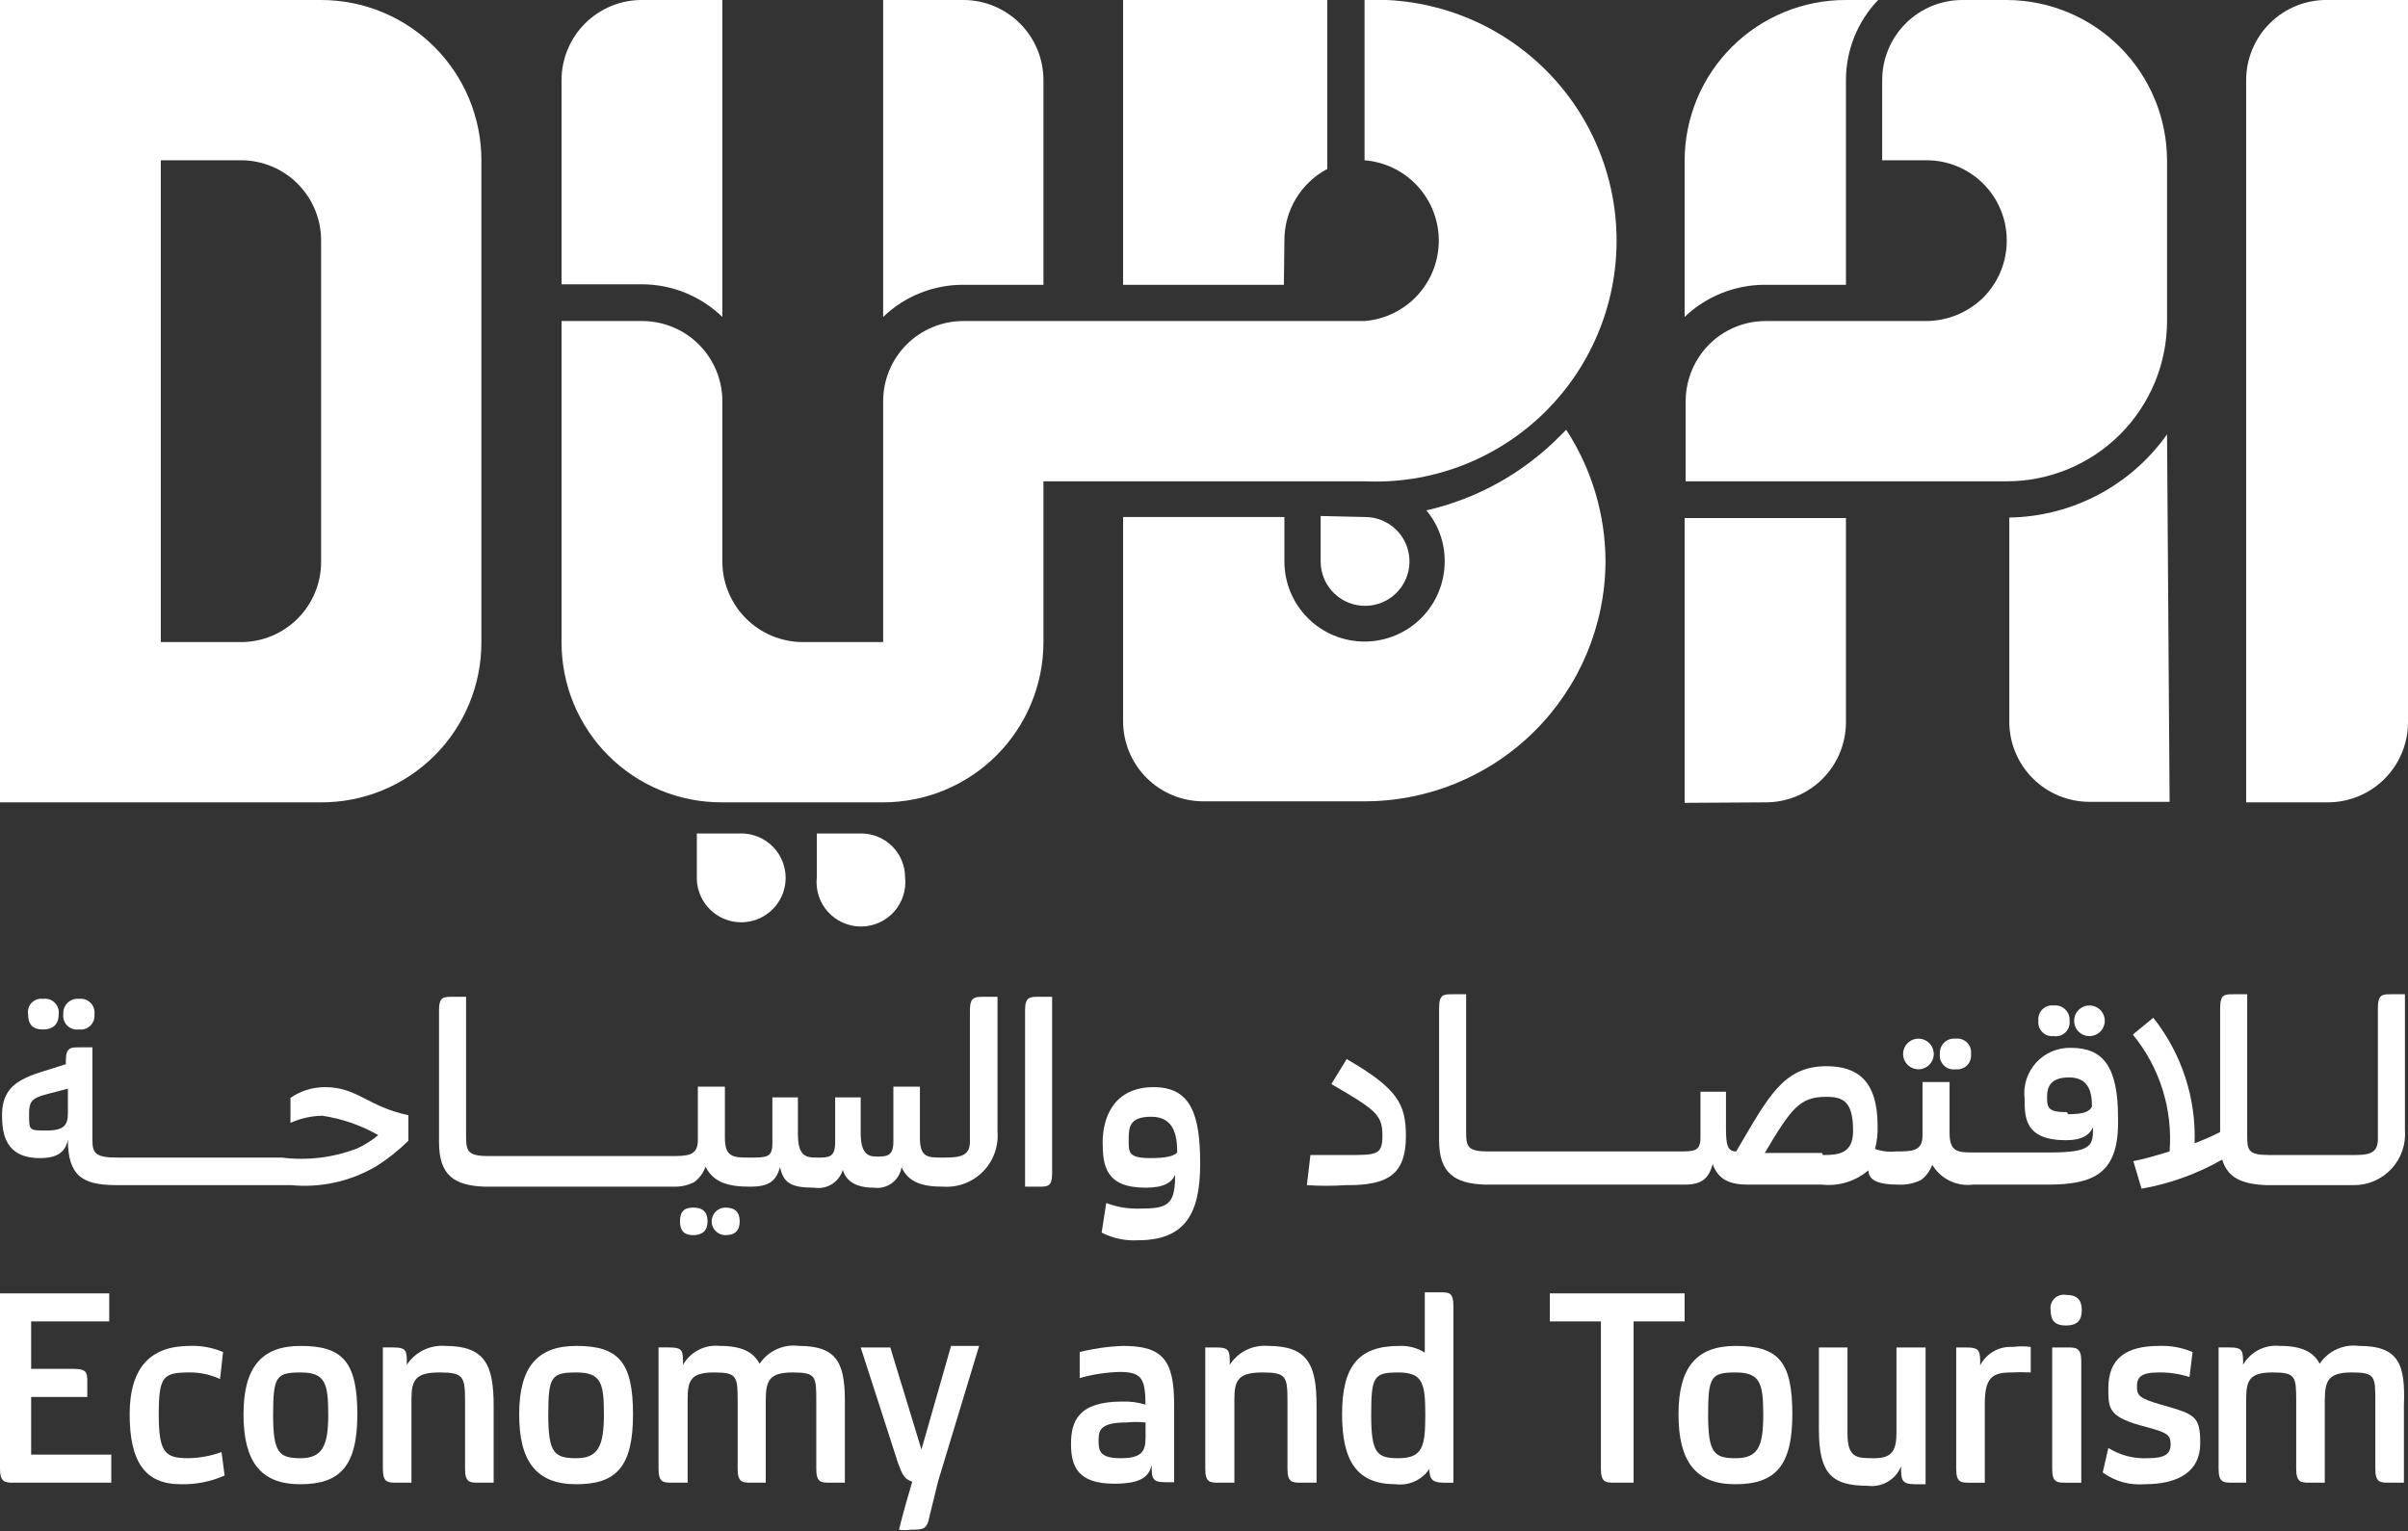 <?xml version="1.0" encoding="UTF-8"?> <svg xmlns="http://www.w3.org/2000/svg" width="316" height="201" viewBox="0 0 316 201" fill="none"><rect x="0" y="0" width="316" height="201" fill="#333333" stroke="none"/> <g clip-path="url(#clip0_210_1941)"> <path d="M31.62 105.324H42.138C44.903 105.333 47.642 104.795 50.198 103.741C52.754 102.686 55.077 101.137 57.032 99.182C58.987 97.227 60.536 94.904 61.59 92.347C62.644 89.791 63.182 87.051 63.173 84.286V21.038C63.173 15.458 60.957 10.107 57.012 6.162C53.067 2.216 47.717 0 42.138 0H0V105.324H31.62ZM31.62 84.286H21.102V21.038H31.62C33.007 21.038 34.38 21.312 35.661 21.845C36.941 22.378 38.103 23.159 39.081 24.143C40.059 25.127 40.832 26.294 41.356 27.578C41.881 28.862 42.147 30.237 42.138 31.624V73.7C42.147 75.087 41.881 76.462 41.356 77.746C40.832 79.03 40.059 80.198 39.081 81.181C38.103 82.165 36.941 82.946 35.661 83.479C34.38 84.012 33.007 84.286 31.62 84.286Z" fill="white"></path> <path d="M305.482 -3.2426e-05C304.084 -0.027 302.695 0.226 301.396 0.742C300.096 1.259 298.913 2.029 297.915 3.009C296.917 3.988 296.124 5.157 295.583 6.447C295.042 7.736 294.763 9.121 294.764 10.519V105.324H305.482C308.272 105.324 310.947 104.216 312.919 102.243C314.892 100.27 316 97.595 316 94.805V-3.2426e-05H305.482Z" fill="white"></path> <path d="M210.689 73.7C210.676 67.561 208.885 61.556 205.531 56.414L204.727 57.218C199.928 62.086 193.838 65.48 187.175 67C188.754 68.873 189.609 71.25 189.587 73.7C189.587 76.49 188.479 79.165 186.506 81.138C184.534 83.111 181.858 84.219 179.069 84.219C176.279 84.219 173.604 83.111 171.632 81.138C169.659 79.165 168.551 76.49 168.551 73.7V67.871H147.382V94.671C147.382 97.461 148.49 100.136 150.462 102.109C152.435 104.082 155.11 105.19 157.9 105.19H179.002C187.377 105.208 195.416 101.902 201.357 95.999C207.297 90.095 210.654 82.076 210.689 73.7Z" fill="white"></path> <path d="M168.551 31.624C168.534 29.685 169.05 27.778 170.042 26.112C171.035 24.447 172.465 23.085 174.179 22.177V0H147.382V37.386H168.484L168.551 31.624Z" fill="white"></path> <path d="M94.793 41.607V0H84.276C82.889 -0.009 81.514 0.257 80.23 0.782C78.946 1.306 77.779 2.08 76.795 3.057C75.811 4.035 75.031 5.198 74.498 6.478C73.965 7.759 73.691 9.132 73.691 10.519V37.319H84.209C88.16 37.319 91.956 38.857 94.793 41.607Z" fill="white"></path> <path d="M136.931 37.386V10.586C136.94 9.199 136.674 7.824 136.15 6.54C135.625 5.256 134.852 4.088 133.874 3.105C132.897 2.121 131.734 1.34 130.454 0.807C129.173 0.274 127.8 -2.81338e-05 126.413 2.16439e-09L115.896 2.16439e-09V41.607C118.719 38.885 122.492 37.371 126.413 37.386H136.931Z" fill="white"></path> <path d="M231.724 105.325C234.514 105.325 237.189 104.217 239.162 102.244C241.134 100.271 242.242 97.596 242.242 94.806V68.006H221.073V105.392L231.724 105.325Z" fill="white"></path> <path d="M242.242 37.386V25.795V10.519C242.241 6.6 243.753 2.832 246.463 0H242.242C239.471 -0.009 236.725 0.528 234.161 1.581C231.598 2.633 229.267 4.181 227.301 6.134C225.335 8.088 223.773 10.409 222.705 12.967C221.636 15.524 221.082 18.267 221.073 21.038V41.607C223.904 38.897 227.672 37.385 231.59 37.386H242.242Z" fill="white"></path> <path d="M284.38 57.018C282.031 60.338 278.932 63.057 275.336 64.954C271.739 66.852 267.745 67.874 263.679 67.939V94.739C263.679 97.528 264.788 100.204 266.76 102.177C268.732 104.149 271.408 105.258 274.197 105.258H284.715L284.38 57.018Z" fill="white"></path> <path d="M84.276 42.143H73.691V84.286C73.682 87.052 74.22 89.791 75.274 92.348C76.328 94.904 77.877 97.227 79.832 99.182C81.787 101.137 84.11 102.687 86.666 103.741C89.222 104.795 91.961 105.333 94.726 105.324H115.896C121.475 105.324 126.825 103.108 130.77 99.162C134.715 95.217 136.931 89.866 136.931 84.286V63.181H179.069C183.339 63.378 187.605 62.707 191.609 61.208C195.612 59.709 199.271 57.414 202.362 54.461C205.454 51.508 207.915 47.959 209.596 44.028C211.277 40.097 212.144 35.866 212.144 31.591C212.144 27.315 211.277 23.084 209.596 19.153C207.915 15.223 205.454 11.673 202.362 8.721C199.271 5.768 195.612 3.473 191.609 1.974C187.605 0.475 183.339 -0.196 179.069 0V21.038C181.722 21.25 184.198 22.453 186.004 24.409C187.809 26.365 188.812 28.929 188.812 31.591C188.812 34.253 187.809 36.817 186.004 38.773C184.198 40.728 181.722 41.932 179.069 42.143H126.413C123.624 42.143 120.949 43.252 118.976 45.224C117.004 47.197 115.896 49.873 115.896 52.662V84.286H105.311C102.515 84.269 99.84 83.145 97.87 81.162C95.899 79.179 94.793 76.496 94.793 73.7V52.662C94.793 49.873 93.685 47.197 91.713 45.224C89.74 43.252 87.065 42.143 84.276 42.143Z" fill="white"></path> <path d="M173.308 67.736V73.699C173.308 74.852 173.649 75.979 174.29 76.938C174.93 77.896 175.841 78.643 176.906 79.085C177.97 79.526 179.142 79.641 180.273 79.416C181.404 79.191 182.442 78.636 183.257 77.821C184.072 77.006 184.627 75.967 184.852 74.837C185.077 73.706 184.962 72.534 184.521 71.469C184.079 70.404 183.332 69.493 182.374 68.853C181.415 68.212 180.289 67.87 179.136 67.87L173.308 67.736Z" fill="white"></path> <path d="M107.187 109.41V115.172C107.099 115.986 107.184 116.808 107.435 117.587C107.686 118.365 108.099 119.082 108.645 119.691C109.192 120.3 109.861 120.787 110.608 121.12C111.355 121.453 112.164 121.625 112.982 121.625C113.8 121.625 114.608 121.453 115.356 121.12C116.103 120.787 116.771 120.3 117.318 119.691C117.864 119.082 118.277 118.365 118.528 117.587C118.779 116.808 118.864 115.986 118.776 115.172C118.776 113.644 118.169 112.178 117.089 111.098C116.008 110.017 114.543 109.41 113.015 109.41H107.187Z" fill="white"></path> <path d="M91.444 109.41V115.172C91.43 116.328 91.761 117.461 92.393 118.429C93.026 119.396 93.931 120.154 94.995 120.605C96.059 121.056 97.233 121.181 98.367 120.964C99.502 120.747 100.547 120.197 101.369 119.385C102.191 118.572 102.753 117.534 102.983 116.401C103.213 115.269 103.102 114.093 102.663 113.024C102.224 111.955 101.477 111.041 100.517 110.397C99.557 109.754 98.428 109.41 97.272 109.41H91.444Z" fill="white"></path> <path d="M263.344 31.624C263.337 34.412 262.229 37.085 260.263 39.061C258.258 41.026 255.566 42.131 252.76 42.143H231.724C230.004 42.137 228.31 42.556 226.791 43.363C225.271 44.169 223.975 45.338 223.015 46.766C221.841 48.508 221.211 50.561 221.207 52.662V63.181H263.344C268.923 63.181 274.274 60.965 278.219 57.019C282.164 53.074 284.38 47.723 284.38 42.143V21.038C284.362 15.464 282.14 10.123 278.199 6.181C274.258 2.24 268.918 0.018 263.344 0L257.516 0C254.727 0 252.051 1.108 250.079 3.081C248.107 5.054 246.998 7.729 246.998 10.519V21.038H252.76C254.152 21.029 255.533 21.297 256.821 21.826C258.109 22.355 259.279 23.134 260.264 24.119C261.249 25.104 262.028 26.274 262.557 27.562C263.086 28.851 263.353 30.231 263.344 31.624Z" fill="white"></path> <path d="M4.087 183.378H11.456V181.435C11.456 180.296 11.456 179.693 9.714 179.693H4.087V173.462H14.336V169.777H0V192.825C0 194.567 0.67 194.634 1.742 194.634H14.604V190.949H4.087V183.378Z" fill="white"></path> <path d="M24.72 191.418C21.705 191.418 20.834 190.748 20.834 185.723C20.834 180.698 21.37 180.162 24.854 180.162C26.243 180.142 27.617 180.44 28.873 181.033L29.275 177.482C27.9 176.9 26.414 176.626 24.921 176.678C19.829 176.678 17.016 179.425 17.016 185.656C17.016 191.887 19.026 194.835 23.715 194.835C25.696 194.886 27.664 194.497 29.476 193.696L29.074 190.614C27.677 191.122 26.206 191.394 24.72 191.418Z" fill="white"></path> <path d="M39.458 176.68C34.367 176.68 31.955 179.427 31.955 185.658C31.955 191.889 34.233 194.837 39.391 194.837C44.55 194.837 46.894 192.559 46.894 185.658C46.894 178.757 44.952 176.68 39.458 176.68ZM39.458 191.42C36.645 191.42 35.841 190.75 35.841 185.725C35.841 180.7 36.242 180.164 39.458 180.164C42.674 180.164 43.076 181.571 43.076 185.725C43.076 189.879 42.272 191.42 39.391 191.42H39.458Z" fill="white"></path> <path d="M58.417 176.678C57.434 176.603 56.449 176.793 55.565 177.229C54.681 177.665 53.93 178.331 53.392 179.157C53.392 177.281 53.392 176.879 51.517 176.879H50.244V192.825C50.244 194.567 50.847 194.634 51.986 194.634H53.995V183.646C53.995 181.167 54.531 180.162 57.68 180.162C60.828 180.162 61.029 180.698 61.029 183.981V192.825C61.029 194.567 61.632 194.634 62.704 194.634H64.781V184.517C64.781 179.157 63.642 176.678 58.417 176.678Z" fill="white"></path> <path d="M75.634 176.68C70.542 176.68 68.131 179.427 68.131 185.658C68.131 191.889 70.408 194.837 75.634 194.837C80.859 194.837 83.07 192.559 83.07 185.658C83.07 178.757 81.127 176.68 75.634 176.68ZM75.634 191.42C72.753 191.42 71.949 190.75 71.949 185.725C71.949 180.7 72.351 180.164 75.634 180.164C78.916 180.164 79.251 181.571 79.251 185.725C79.251 189.879 78.447 191.42 75.634 191.42Z" fill="white"></path> <path d="M104.842 176.678C103.849 176.548 102.839 176.699 101.928 177.113C101.016 177.528 100.239 178.189 99.684 179.023C98.88 177.482 97.339 176.678 94.458 176.678C93.501 176.578 92.534 176.759 91.678 177.2C90.821 177.64 90.111 178.32 89.635 179.157C89.635 177.281 89.635 176.879 87.759 176.879H86.419V192.825C86.419 194.567 87.022 194.634 88.161 194.634H90.238V183.646C90.238 181.167 90.707 180.162 93.721 180.162C96.736 180.162 96.803 180.698 96.803 183.981V192.825C96.803 194.567 97.406 194.634 98.545 194.634H100.488V183.847C100.488 181.234 100.957 180.162 104.038 180.162C107.12 180.162 107.12 180.698 107.12 183.981V192.825C107.12 194.567 107.723 194.634 108.862 194.634H110.871V184.517C110.938 179.157 110.067 176.678 104.842 176.678Z" fill="white"></path> <path d="M120.92 190.281L116.834 176.881H112.948L117.839 192.023C118.374 193.497 118.642 194.167 119.714 194.502C119.245 196.11 118.508 198.589 117.973 200.8C118.483 200.882 119.003 200.882 119.513 200.8C121.188 200.8 121.657 200.8 121.992 198.991L123.131 194.368L128.49 176.68H124.806L120.92 190.281Z" fill="white"></path> <path d="M147.382 176.68C145.461 176.748 143.552 177.018 141.688 177.484V180.901C143.41 180.408 145.189 180.138 146.98 180.097C149.995 180.097 150.263 181.169 150.33 184.385C149.331 184.085 148.29 183.949 147.248 183.983C141.487 183.983 140.549 186.596 140.549 189.544C140.549 192.492 141.42 194.77 146.243 194.77C149.727 194.77 150.798 193.832 151.133 192.291C151.133 193.966 151.133 194.569 152.875 194.569H154.081V184.385C154.081 178.489 152.54 176.68 147.382 176.68ZM150.33 188.74C150.33 190.616 149.727 191.42 147.047 191.42C144.367 191.42 144.166 190.482 144.166 189.209C144.166 187.936 144.166 186.73 147.784 186.73C148.63 186.646 149.483 186.646 150.33 186.73V188.74Z" fill="white"></path> <path d="M166.407 176.679C165.424 176.596 164.436 176.783 163.551 177.22C162.665 177.657 161.916 178.327 161.383 179.158C161.383 177.282 161.383 176.88 159.507 176.88H158.167V192.826C158.167 194.568 158.77 194.635 159.909 194.635H161.986V183.647C161.986 181.168 162.522 180.163 165.671 180.163C168.819 180.163 168.953 180.699 168.953 183.982V192.826C168.953 194.568 169.556 194.635 170.695 194.635H172.772V184.518C172.772 179.158 171.633 176.679 166.407 176.679Z" fill="white"></path> <path d="M189.051 169.645H186.974V177.551C185.97 176.932 184.803 176.628 183.624 176.68C178.198 176.68 176.121 179.427 176.121 185.658C176.121 191.889 178.131 194.837 183.155 194.837C184.006 194.945 184.871 194.814 185.651 194.459C186.432 194.104 187.099 193.539 187.577 192.827C187.577 194.1 187.912 194.636 189.453 194.636H190.726V171.387C190.726 169.645 190.123 169.645 189.051 169.645ZM183.49 191.42C180.677 191.42 179.94 190.75 179.94 185.725C179.94 180.7 180.275 180.164 183.49 180.164C186.706 180.164 187.041 181.571 187.041 185.725C187.041 189.879 186.706 191.42 183.49 191.42Z" fill="white"></path> <path d="M221.073 169.777H203.387V173.462H210.086V192.825C210.086 194.567 210.689 194.634 211.828 194.634H214.374V173.462H221.073V169.777Z" fill="white"></path> <path d="M227.772 176.68C222.68 176.68 220.269 179.427 220.269 185.658C220.269 191.889 222.547 194.837 227.705 194.837C232.863 194.837 235.208 192.559 235.208 185.658C235.208 178.757 233.399 176.68 227.772 176.68ZM227.772 191.42C224.958 191.42 224.154 190.75 224.154 185.725C224.154 180.7 224.556 180.164 227.772 180.164C230.987 180.164 231.389 181.571 231.389 185.725C231.389 189.879 230.72 191.42 227.772 191.42Z" fill="white"></path> <path d="M248.874 188.003C248.874 190.348 248.338 191.42 245.994 191.42C243.649 191.42 242.443 191.42 242.443 188.137V176.881H238.692V187.601C238.692 193.296 240.232 195.038 245.056 195.038C245.971 195.166 246.903 194.985 247.703 194.524C248.504 194.063 249.128 193.348 249.477 192.492C249.477 194.234 249.477 194.837 251.353 194.837H252.693V176.881H248.874V188.003Z" fill="white"></path> <path d="M259.861 179.226C259.861 177.35 259.861 176.881 257.985 176.881H256.712V192.827C256.712 194.569 257.315 194.636 258.387 194.636H260.464V184.318C260.464 180.968 261.335 180.164 263.88 180.164C264.751 180.118 265.623 180.118 266.493 180.164V176.814C265.715 176.708 264.926 176.708 264.148 176.814C263.277 176.755 262.406 176.951 261.645 177.38C260.883 177.808 260.263 178.45 259.861 179.226Z" fill="white"></path> <path d="M271.116 169.98C270.841 169.933 270.56 169.953 270.294 170.037C270.029 170.122 269.788 170.268 269.591 170.465C269.394 170.662 269.248 170.903 269.163 171.169C269.079 171.434 269.059 171.715 269.106 171.99C269.106 173.33 269.642 174 271.116 174C272.589 174 273.192 173.33 273.192 171.99C273.192 170.65 272.589 169.98 271.116 169.98Z" fill="white"></path> <path d="M271.383 176.881H269.307V192.827C269.307 194.569 269.91 194.636 271.049 194.636H273.125V178.69C273.125 176.948 272.455 176.881 271.383 176.881Z" fill="white"></path> <path d="M283.576 184.383C280.829 183.579 280.427 183.244 280.427 182.038C280.427 180.832 280.896 180.162 283.308 180.162C284.672 180.143 286.029 180.347 287.328 180.765L287.73 177.482C286.354 176.9 284.868 176.626 283.375 176.678C278.954 176.678 276.676 178.353 276.676 182.239C276.676 184.986 276.676 186.058 281.7 187.331C284.38 188.068 284.849 188.336 284.849 189.609C284.849 190.882 284.045 191.418 281.901 191.418C280.063 191.518 278.239 191.05 276.676 190.078L275.939 193.294C277.526 194.451 279.476 194.998 281.432 194.835C285.988 194.835 288.734 193.093 288.734 189.475C288.734 185.857 288.064 185.656 283.576 184.383Z" fill="white"></path> <path d="M309.569 176.678C308.576 176.548 307.566 176.699 306.654 177.113C305.743 177.528 304.965 178.189 304.41 179.023C303.607 177.482 302.066 176.678 299.185 176.678C298.227 176.578 297.261 176.759 296.404 177.2C295.548 177.64 294.838 178.32 294.362 179.157C294.362 177.281 294.362 176.879 292.486 176.879H291.146V192.825C291.146 194.567 291.749 194.634 292.888 194.634H294.764V183.646C294.764 181.167 295.233 180.162 298.247 180.162C301.262 180.162 301.329 180.698 301.329 183.981V192.825C301.329 194.567 301.932 194.634 303.071 194.634H305.08V183.847C305.08 181.234 305.549 180.162 308.631 180.162C311.713 180.162 311.713 180.698 311.713 183.981V192.825C311.713 194.567 312.316 194.634 313.454 194.634H315.464V184.517C315.665 179.157 314.861 176.678 309.569 176.678Z" fill="white"></path> <path d="M8.307 133.128C8.272 133.406 8.303 133.689 8.396 133.953C8.489 134.217 8.643 134.456 8.844 134.651C9.046 134.846 9.289 134.992 9.557 135.076C9.824 135.161 10.107 135.182 10.384 135.138C10.655 135.17 10.931 135.141 11.19 135.051C11.448 134.962 11.683 134.814 11.876 134.621C12.07 134.427 12.217 134.193 12.306 133.934C12.396 133.675 12.426 133.4 12.393 133.128C12.426 132.856 12.396 132.581 12.306 132.322C12.217 132.064 12.07 131.829 11.876 131.635C11.683 131.442 11.448 131.295 11.19 131.205C10.931 131.116 10.655 131.086 10.384 131.118C10.109 131.088 9.832 131.118 9.571 131.208C9.309 131.297 9.071 131.443 8.873 131.635C8.674 131.827 8.521 132.06 8.423 132.318C8.325 132.576 8.286 132.853 8.307 133.128Z" fill="white"></path> <path d="M3.685 133.13C3.685 134.47 4.287 135.14 5.627 135.14C6.967 135.14 7.704 134.47 7.704 133.13C7.739 132.852 7.708 132.569 7.615 132.305C7.522 132.041 7.368 131.802 7.167 131.607C6.966 131.412 6.722 131.266 6.454 131.182C6.187 131.097 5.904 131.076 5.627 131.12C5.358 131.085 5.084 131.113 4.828 131.203C4.572 131.293 4.34 131.441 4.151 131.637C3.962 131.832 3.822 132.069 3.741 132.328C3.66 132.587 3.641 132.862 3.685 133.13Z" fill="white"></path> <path d="M53.593 149.745V146.395C48.234 145.256 46.894 142.71 42.674 142.71C41.047 142.704 39.458 143.195 38.118 144.117V147.4C39.426 146.813 40.839 146.494 42.272 146.462C44.865 146.844 47.365 147.708 49.641 149.008C48.802 149.702 47.879 150.288 46.894 150.75C43.739 151.964 40.333 152.378 36.979 151.956H15.475C12.661 151.956 12.126 151.487 12.126 149.678V137.484H10.384C9.312 137.484 8.642 137.484 8.642 139.226V139.695C4.086 141.236 0.268 141.571 0.268 146.395C0.268 148.874 0.737 152.023 5.225 152.023C7.57 152.023 8.575 151.219 8.91 149.611C8.91 154.435 10.92 155.507 15.006 155.574H38.185C42.083 155.954 46 155.086 49.373 153.095C50.896 152.134 52.311 151.011 53.593 149.745ZM8.91 146.127C8.91 147.668 8.441 148.405 6.096 148.405C3.752 148.405 3.819 148.405 3.819 146.127C3.819 143.849 4.756 144.05 8.91 142.911V146.127Z" fill="white"></path> <path d="M97.071 160.33C97.071 159.124 96.468 158.521 95.195 158.521C94.716 158.521 94.255 158.712 93.916 159.051C93.577 159.391 93.386 159.851 93.386 160.33C93.386 160.81 93.577 161.27 93.916 161.61C94.255 161.949 94.716 162.139 95.195 162.139C96.468 162.139 97.071 161.536 97.071 160.33Z" fill="white"></path> <path d="M92.851 160.33C92.851 159.124 92.248 158.521 90.975 158.521C89.702 158.521 89.233 159.124 89.233 160.33C89.233 161.536 89.769 162.139 90.975 162.139C92.181 162.139 92.851 161.536 92.851 160.33Z" fill="white"></path> <path d="M127.284 132.594V149.88C127.284 151.89 125.743 151.957 123.734 151.957C121.724 151.957 120.719 151.957 120.719 149.344V142.644H117.236V149.88C117.236 151.823 116.298 151.823 115.025 151.823C113.752 151.823 112.948 151.287 112.948 148.674V144.051H109.598V149.947C109.598 151.957 108.728 151.957 107.321 151.957C105.914 151.957 104.708 151.957 104.708 148.875V144.051H101.359V150.148C101.359 151.957 100.555 151.957 98.411 151.957C96.267 151.957 95.128 151.957 95.128 149.344V142.644H91.578V149.679C91.578 151.756 90.171 151.756 88.027 151.756H64.044C61.297 151.756 61.163 151.019 61.163 149.076V130.852H59.355C58.216 130.852 57.613 130.852 57.613 132.594V149.947C57.613 154.302 59.623 155.642 63.642 155.776H88.362C89.314 155.813 90.26 155.606 91.109 155.173C91.788 154.663 92.301 153.964 92.583 153.163C93.654 155.24 95.597 155.776 98.411 155.776C100.957 155.776 101.827 155.039 102.363 153.23C102.832 155.24 103.703 155.91 106.852 155.91C107.655 156.041 108.479 155.876 109.17 155.445C109.86 155.013 110.37 154.345 110.603 153.565C111.005 154.972 112.211 155.91 114.69 155.91C115.524 156.025 116.369 155.809 117.046 155.308C117.722 154.807 118.175 154.061 118.307 153.23C119.245 155.24 121.054 155.776 123.801 155.776C124.761 155.837 125.722 155.69 126.621 155.346C127.519 155.002 128.333 154.469 129.006 153.782C129.68 153.096 130.198 152.272 130.525 151.367C130.852 150.463 130.981 149.498 130.902 148.54V130.852H129.093C127.954 130.852 127.284 130.852 127.284 132.594Z" fill="white"></path> <path d="M134.519 132.594V155.776H136.328C137.467 155.776 138.07 155.776 138.07 154.034V130.852H136.261C135.189 130.852 134.519 130.852 134.519 132.594Z" fill="white"></path> <path d="M151.401 142.711C146.042 142.711 144.702 146.865 144.702 149.947C144.702 153.029 145.104 155.91 150.329 155.91C152.741 155.91 153.746 155.24 154.215 154.235C154.215 158.322 153.143 158.657 149.325 158.657C147.906 158.675 146.497 158.425 145.171 157.92L144.568 161.806C146.036 162.559 147.678 162.906 149.325 162.811C155.622 162.811 157.498 159.193 157.498 152.761C157.498 146.329 156.292 142.711 151.401 142.711ZM150.999 152.024C148.052 152.024 148.119 151.287 148.119 149.679C148.119 148.071 148.119 146.597 151.066 146.597C154.014 146.597 154.483 148.942 154.483 151.287C154.081 151.756 153.009 152.024 150.999 152.024Z" fill="white"></path> <path d="M184.495 149.142C184.495 144.921 183.423 142.911 176.724 139.025L174.714 142.308C180.476 145.658 181.414 146.328 181.414 149.008C181.414 151.688 180.677 151.621 176.523 151.621C174.044 151.621 171.968 151.621 171.968 151.621L171.499 155.574C173.194 155.69 174.895 155.69 176.59 155.574C182.217 155.641 184.495 154.1 184.495 149.142Z" fill="white"></path> <path d="M254.569 138.355C254.534 138.633 254.565 138.915 254.658 139.179C254.751 139.444 254.904 139.683 255.106 139.878C255.307 140.073 255.551 140.218 255.818 140.303C256.085 140.387 256.369 140.408 256.645 140.365C256.917 140.397 257.193 140.367 257.451 140.278C257.71 140.188 257.945 140.041 258.138 139.848C258.331 139.654 258.479 139.419 258.568 139.161C258.658 138.902 258.687 138.626 258.655 138.355C258.687 138.083 258.658 137.807 258.568 137.549C258.479 137.29 258.331 137.055 258.138 136.862C257.945 136.668 257.71 136.521 257.451 136.432C257.193 136.342 256.917 136.312 256.645 136.345C256.371 136.314 256.093 136.345 255.832 136.434C255.571 136.523 255.333 136.669 255.134 136.861C254.936 137.053 254.782 137.287 254.685 137.545C254.587 137.803 254.547 138.079 254.569 138.355Z" fill="white"></path> <path d="M249.745 138.356C249.745 138.889 249.957 139.4 250.334 139.777C250.711 140.154 251.222 140.366 251.755 140.366C252.288 140.366 252.799 140.154 253.176 139.777C253.553 139.4 253.765 138.889 253.765 138.356C253.765 137.823 253.553 137.311 253.176 136.934C252.799 136.557 252.288 136.346 251.755 136.346C251.222 136.346 250.711 136.557 250.334 136.934C249.957 137.311 249.745 137.823 249.745 138.356Z" fill="white"></path> <path d="M277.949 147.4V146.73C277.949 140.03 276.006 137.551 271.785 137.551C270.925 137.525 270.07 137.685 269.277 138.021C268.485 138.357 267.775 138.861 267.196 139.498C266.617 140.134 266.182 140.889 265.922 141.709C265.662 142.53 265.582 143.397 265.689 144.251C265.689 146.663 265.689 149.678 271.116 149.678C273.259 149.678 274.264 148.941 274.666 147.936C274.666 150.281 274.666 151.286 269.039 151.286H259.124C256.98 151.286 255.841 151.286 255.841 148.74V142.04H252.291V149.075C252.291 151.152 250.884 151.152 248.74 151.152C247.833 151.249 246.916 151.134 246.061 150.817C246.319 149.833 246.432 148.818 246.396 147.802C246.396 141.973 243.85 139.963 239.696 139.963C234.002 139.963 232.059 143.983 227.839 151.152C226.7 151.152 226.499 150.281 226.499 148.137V143.313H223.15V149.343C223.15 151.152 222.346 151.152 220.202 151.152H195.281C192.534 151.152 192.4 150.482 192.4 148.539V130.516H190.592C189.453 130.516 188.85 130.516 188.85 132.325V149.678C188.85 153.966 190.859 155.373 194.879 155.507H221.073C223.417 155.507 224.221 154.636 224.757 152.827C225.494 154.837 226.968 155.507 229.38 155.507H239.094C240.184 155.626 241.287 155.522 242.336 155.199C243.384 154.877 244.355 154.343 245.19 153.631C245.19 154.904 246.463 155.507 249.075 155.507C250.115 155.566 251.153 155.359 252.09 154.904C252.769 154.394 253.282 153.695 253.564 152.894C254.104 153.805 254.9 154.538 255.852 155.002C256.805 155.467 257.872 155.642 258.923 155.507H268.704C274.666 155.507 277.949 154.1 277.949 147.4ZM271.25 145.993C268.704 145.993 268.637 145.39 268.637 143.983C268.637 142.576 269.173 141.437 271.518 141.437C273.862 141.437 274.532 142.978 274.532 145.256C274.197 145.993 273.259 146.261 271.384 146.261L271.25 145.993ZM239.094 151.353H231.59C235.074 145.457 236.213 143.983 239.629 143.983C241.84 143.983 243.18 144.519 243.18 148.472C243.18 151.487 241.17 151.621 239.228 151.621L239.094 151.353Z" fill="white"></path> <path d="M272.188 134C272.188 134.533 272.399 135.045 272.776 135.422C273.153 135.798 273.664 136.01 274.197 136.01C274.73 136.01 275.241 135.798 275.618 135.422C275.995 135.045 276.207 134.533 276.207 134C276.207 133.467 275.995 132.956 275.618 132.579C275.241 132.202 274.73 131.99 274.197 131.99C273.664 131.99 273.153 132.202 272.776 132.579C272.399 132.956 272.188 133.467 272.188 134Z" fill="white"></path> <path d="M267.498 133.999C267.466 134.271 267.495 134.546 267.585 134.805C267.675 135.064 267.822 135.299 268.015 135.492C268.209 135.686 268.443 135.833 268.702 135.922C268.961 136.012 269.236 136.042 269.508 136.009C269.785 136.053 270.068 136.032 270.335 135.947C270.602 135.863 270.846 135.717 271.047 135.522C271.249 135.327 271.402 135.088 271.495 134.824C271.589 134.56 271.619 134.277 271.585 133.999C271.606 133.724 271.566 133.447 271.469 133.189C271.371 132.931 271.217 132.698 271.019 132.506C270.82 132.314 270.582 132.168 270.321 132.079C270.06 131.989 269.782 131.959 269.508 131.989C269.236 131.957 268.961 131.987 268.702 132.076C268.443 132.166 268.209 132.313 268.015 132.506C267.822 132.7 267.675 132.935 267.585 133.193C267.495 133.452 267.466 133.727 267.498 133.999Z" fill="white"></path> <path d="M279.891 135.809C283.417 140.11 285.145 145.607 284.715 151.152C283.174 151.621 281.633 152.09 279.958 152.425L281.03 156.043C284.752 155.388 288.333 154.096 291.615 152.224C292.352 154.636 294.228 155.44 297.376 155.574H308.899C309.826 155.577 310.743 155.387 311.593 155.018C312.443 154.648 313.206 154.106 313.836 153.426C314.466 152.746 314.947 151.942 315.251 151.066C315.554 150.191 315.672 149.261 315.598 148.338V130.516H313.789C312.65 130.516 312.048 130.516 312.048 132.325V149.544C312.048 151.621 310.574 151.621 308.497 151.621H297.778C294.965 151.621 294.898 150.951 294.898 149.008V130.516H293.089C291.95 130.516 291.347 130.516 291.347 132.325V148.606C290.259 149.159 289.14 149.651 287.997 150.08C288.203 144.115 286.28 138.273 282.571 133.598L279.891 135.809Z" fill="white"></path> </g> <defs> <clipPath id="clip0_210_1941"> <rect width="316" height="201" fill="white"></rect> </clipPath> </defs> </svg> 